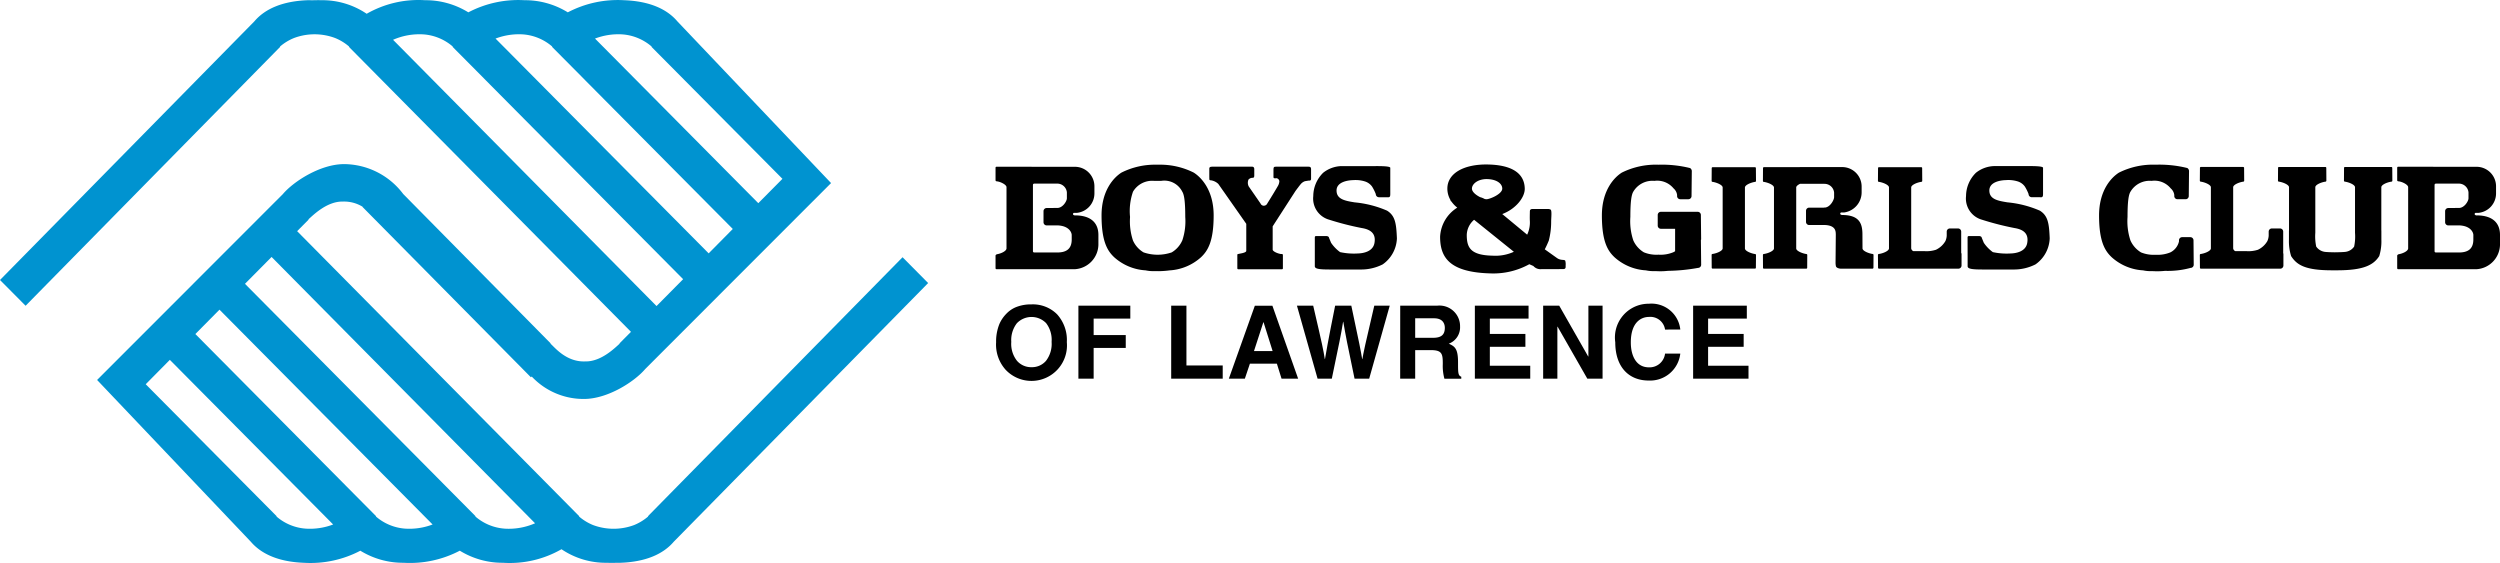 <?xml version="1.0" encoding="UTF-8"?> <svg xmlns="http://www.w3.org/2000/svg" xmlns:xlink="http://www.w3.org/1999/xlink" width="316.357" height="71.244" viewBox="0 0 316.357 71.244"><defs><clipPath id="clip-path"><rect id="Rectangle_5366" data-name="Rectangle 5366" width="316.357" height="71.244" transform="translate(0 0)" fill="none"></rect></clipPath></defs><g id="Group_7711" data-name="Group 7711" transform="translate(0 0)"><g id="Group_7712" data-name="Group 7712"><g id="Group_7711-2" data-name="Group 7711" clip-path="url(#clip-path)"><path id="Path_11320" data-name="Path 11320" d="M114.213,32.551,81.994,65.322l.03.03a6.52,6.52,0,0,1-1.766,1.084,7.428,7.428,0,0,1-5.226,0,6.471,6.471,0,0,1-1.766-1.084l.03-.03L37.6,29.252l1.458-1.467-.03-.03c.534-.456,2.316-2.3,4.364-2.247a4.474,4.474,0,0,1,2.5.659l-.018.021,21.31,21.557.1-.1a8.979,8.979,0,0,0,6.616,2.84c3,0,6.379-2.181,7.745-3.785l23.521-23.534L85.708,2.694C84.34,1.085,82.09.141,78.965.027a13.592,13.592,0,0,0-7.113,1.535A10.3,10.3,0,0,0,66.383.027a13.6,13.6,0,0,0-7.118,1.535A10.288,10.288,0,0,0,53.8.027a13.192,13.192,0,0,0-7.4,1.716A10,10,0,0,0,40.678.027C40.4.02,40.1.018,39.807.027s-.591,0-.871,0c-3.123.114-5.375,1.059-6.741,2.667L0,35.432l3.239,3.26L35.456,5.926l-.03-.03a6.419,6.419,0,0,1,1.766-1.08,7.4,7.4,0,0,1,5.226,0A6.367,6.367,0,0,1,44.186,5.9l-.03.03L79.845,41.991,78.387,43.46l.03.027c-.534.459-2.313,2.3-4.36,2.247-2.4.1-3.867-1.789-4.4-2.247l.03-.027L51.026,24.553a9.431,9.431,0,0,0-7.48-3.785c-3,0-6.376,2.179-7.745,3.785L12.287,48.082,31.744,68.557c1.369,1.6,3.618,2.55,6.741,2.662A13.567,13.567,0,0,0,45.6,69.688a10.28,10.28,0,0,0,5.469,1.528,13.567,13.567,0,0,0,7.115-1.531,10.28,10.28,0,0,0,5.469,1.531,13.141,13.141,0,0,0,7.4-1.716,9.975,9.975,0,0,0,5.722,1.716c.278.011.57.014.869.009s.593,0,.874-.009c3.123-.112,5.372-1.059,6.739-2.662L117.45,35.816ZM78.766,4.352A6.372,6.372,0,0,1,82.473,5.9l-.03.03,3.728,3.755.532.538,12.31,12.406-3.055,3.082L75.294,4.881a8.288,8.288,0,0,1,3.472-.529m-12.581,0a6.368,6.368,0,0,1,3.7,1.544l-.03.03,3.73,3.755.529.538L92.728,28.974l-3.052,3.087L62.708,4.881a8.313,8.313,0,0,1,3.477-.529m-16.446.684a8.306,8.306,0,0,1,3.86-.684A6.366,6.366,0,0,1,57.306,5.9l-.032.03,3.732,3.755.529.538,24.91,25.106-3.365,3.4ZM38.686,66.894a6.329,6.329,0,0,1-3.707-1.542l.027-.03-3.728-3.757-.532-.536L18.44,48.623l3.052-3.087L42.158,66.369a8.253,8.253,0,0,1-3.472.525m12.584,0a6.329,6.329,0,0,1-3.707-1.542l.03-.03-3.73-3.757-.529-.536L24.722,42.27l3.052-3.084L54.742,66.369a8.253,8.253,0,0,1-3.472.525m12.584,0a6.347,6.347,0,0,1-3.709-1.542l.03-.03-3.728-3.757-.529-.536L31,35.916l3.367-3.4,33.341,33.7a8.318,8.318,0,0,1-3.86.68" fill="#0093d0"></path><path id="Path_11321" data-name="Path 11321" d="M136.018,27.254h-.068v-.021h-.018a.15.15,0,1,1,0-.3h.367a2.473,2.473,0,0,0,2.192-2.455v-.9a2.471,2.471,0,0,0-2.471-2.471h0L126.1,21.1a.118.118,0,0,0-.121.115v1.567a.166.166,0,0,0,.05.135.4.4,0,0,0,.151.034c.461.057,1.186.429,1.186.732v7.752c-.011.335-.668.65-1.211.737a.437.437,0,0,0-.137.087.217.217,0,0,0-.039.176v1.51a.122.122,0,0,0,.121.121h9.917A3.172,3.172,0,0,0,138.995,31V29.725c0-1.364-.776-2.471-2.977-2.471m-.4,3.027c.011,1.3-.776,1.67-1.846,1.67h-2.885l-.112-.025a.188.188,0,0,1-.064-.123V23.449s0-.139.05-.176a.34.34,0,0,1,.162-.039h2.849a1.223,1.223,0,0,1,1.234,1.111v.741c.011.349-.536,1.271-1.257,1.227l-1.3.011a.4.4,0,0,0-.4.4v1.4a.4.4,0,0,0,.4.4H133.9c1.364.084,1.7.86,1.716,1.2Z"></path><path id="Path_11322" data-name="Path 11322" d="M313.384,27.254h-.073v-.021H313.3a.15.15,0,1,1,0-.3h.365a2.47,2.47,0,0,0,2.192-2.455v-.9a2.468,2.468,0,0,0-2.467-2.471h0l-9.919-.007a.12.12,0,0,0-.123.117v1.565a.164.164,0,0,0,.052.135.4.4,0,0,0,.153.034c.461.057,1.182.429,1.182.732v7.752c-.011.335-.666.65-1.209.737a.438.438,0,0,0-.137.087.214.214,0,0,0-.041.176v1.51a.124.124,0,0,0,.123.121h9.919A3.168,3.168,0,0,0,316.357,31V29.725c0-1.364-.773-2.471-2.973-2.471m-.4,3.027c.011,1.3-.773,1.67-1.843,1.67h-2.886l-.114-.025a.188.188,0,0,1-.064-.123V23.449s0-.139.05-.176a.34.34,0,0,1,.162-.039h2.852a1.225,1.225,0,0,1,1.229,1.111v.741c.011.349-.534,1.271-1.257,1.227l-1.3.011a.4.4,0,0,0-.4.4v1.4a.4.4,0,0,0,.4.4h1.457c1.362.084,1.7.86,1.716,1.2Z"></path><path id="Path_11323" data-name="Path 11323" d="M165.51,21.094h-3.962c-.349,0-.388.018-.4.4v.935c.009.2.36.119.36.119a.427.427,0,0,1,.322.2,1.178,1.178,0,0,1,.064.151,1.284,1.284,0,0,1-.157.584c-.185.338-1.011,1.7-1.362,2.249a.487.487,0,0,1-.454.3h-.034a.459.459,0,0,1-.379-.283l-1.492-2.16a1.027,1.027,0,0,1-.027-.867.7.7,0,0,1,.472-.221c.167,0,.258-.016.258-.315v-.779c0-.132-.046-.313-.267-.313h-5.024c-.221,0-.4.027-.4.246v1.02c.016.374-.046.447.224.459a1.731,1.731,0,0,1,.917.456l3.538,5.051v3.413c.011.171-.4.283-.687.333l-.331.068a.115.115,0,0,0-.114.1v1.734a.123.123,0,0,0,.116.1h5.534a.123.123,0,0,0,.116-.1V32.243h-.007a.115.115,0,0,0-.114-.1h-.141c-.433-.068-1.006-.329-1.031-.545V28.641l2.89-4.48s.509-.687.666-.867a1.192,1.192,0,0,1,.538-.367l.441-.073c.333.023.324-.11.324-.331v-1.03c.009-.358-.1-.4-.4-.4"></path><path id="Path_11324" data-name="Path 11324" d="M288.922,32v-2.69a.4.4,0,0,0-.4-.4h-1.036a.4.4,0,0,0-.4.4v.513a1.952,1.952,0,0,1-.167.684,2.729,2.729,0,0,1-1.2,1.1,3.907,3.907,0,0,1-1.5.169H282.85a.463.463,0,0,1-.258-.338V23.692c0-.3.7-.616,1.248-.7a.163.163,0,0,0,.123-.05.2.2,0,0,0,.023-.125l-.011-1.57a.121.121,0,0,0-.119-.119h-5.35a.119.119,0,0,0-.119.119l-.014,1.57a.217.217,0,0,0,.025.125.171.171,0,0,0,.125.05c.541.087,1.248.4,1.248.7v7.743c0,.306-.707.616-1.248.7a.177.177,0,0,0-.125.048.217.217,0,0,0-.025.125l.014,1.567A.12.12,0,0,0,278.5,34h10.049a.4.4,0,0,0,.4-.4V32.172a.428.428,0,0,0-.041-.176"></path><path id="Path_11325" data-name="Path 11325" d="M248.175,32v-2.69a.4.4,0,0,0-.4-.4h-1.031a.4.4,0,0,0-.4.4v.513a1.909,1.909,0,0,1-.167.684,2.74,2.74,0,0,1-1.2,1.1,3.888,3.888,0,0,1-1.5.169h-1.371a.463.463,0,0,1-.258-.338V23.717c0-.306.71-.618,1.248-.7a.161.161,0,0,0,.125-.052.2.2,0,0,0,.025-.123l-.011-1.567a.119.119,0,0,0-.117-.121H237.77a.12.12,0,0,0-.116.121l-.014,1.567c.007,0-.009.071.025.123a.155.155,0,0,0,.123.052c.545.084,1.25.4,1.25.7v7.718c0,.306-.7.616-1.25.7a.167.167,0,0,0-.123.048c-.034.055-.018.125-.025.125l.014,1.567a.121.121,0,0,0,.116.123h10.049a.4.4,0,0,0,.4-.4v-1.43a.462.462,0,0,0-.041-.176"></path><path id="Path_11326" data-name="Path 11326" d="M295.5,31.928c-.356,0-1.1-.023-1.323-.059A1.577,1.577,0,0,1,293.1,31.2a6.232,6.232,0,0,1-.114-1.745V23.692c0-.306.707-.618,1.25-.7,0,0,.089,0,.123-.052a.219.219,0,0,0,.027-.123l-.011-1.572a.12.12,0,0,0-.121-.116h-5.863a.117.117,0,0,0-.119.115h0l-.011,1.572a.211.211,0,0,0,.023.123.164.164,0,0,0,.125.052c.543.084,1.25.4,1.25.7v5.48h-.009V30.3a6.364,6.364,0,0,0,.274,2.106c.732,1.152,1.843,1.8,5.172,1.8h.648c3.326,0,4.6-.652,5.331-1.8a6.361,6.361,0,0,0,.271-2.106V29.172h-.007v-5.48c0-.306.7-.618,1.248-.7a.164.164,0,0,0,.125-.052.211.211,0,0,0,.023-.123l-.011-1.572a.116.116,0,0,0-.118-.116h-5.864a.12.12,0,0,0-.121.116l-.009,1.572a.189.189,0,0,0,.025.123.155.155,0,0,0,.123.052c.541.084,1.25.4,1.25.7v5.765a6.2,6.2,0,0,1-.11,1.745,1.562,1.562,0,0,1-1.077.666c-.228.036-.965.055-1.321.059"></path><path id="Path_11327" data-name="Path 11327" d="M277.572,30.411a.4.4,0,0,0-.4-.4h-1.036a.4.4,0,0,0-.4.4v.135a2.056,2.056,0,0,1-1.1,1.394,4.251,4.251,0,0,1-1.832.3h-.039a4.275,4.275,0,0,1-1.834-.3,3.368,3.368,0,0,1-1.335-1.506,7.706,7.706,0,0,1-.372-2.973c0-1.923.132-2.815.372-3.2a2.816,2.816,0,0,1,2.674-1.373,2.651,2.651,0,0,1,2.418.949,1.326,1.326,0,0,1,.452.837v.137a.4.4,0,0,0,.4.4h1.033a.4.4,0,0,0,.4-.4l.032-3.1a.471.471,0,0,0-.219-.449,14.734,14.734,0,0,0-4-.421,9.641,9.641,0,0,0-4.642,1c-.876.548-2.523,2.144-2.523,5.416s.723,4.471,1.6,5.295a6.494,6.494,0,0,0,3.976,1.661,4.331,4.331,0,0,0,1.113.094c.148.007.3.014.454.018a9.248,9.248,0,0,0,1.2-.048A11.049,11.049,0,0,0,277.2,33.9a.4.4,0,0,0,.4-.4Z"></path><path id="Path_11328" data-name="Path 11328" d="M215.231,30.368l.036-.064-.034-3.1a.4.4,0,0,0-.4-.4h-4.66a.4.4,0,0,0-.4.4V28.55a.4.4,0,0,0,.4.4h1.8v2.838a1.248,1.248,0,0,1-.249.141,4.206,4.206,0,0,1-1.832.3h-.041a4.206,4.206,0,0,1-1.832-.3,3.346,3.346,0,0,1-1.335-1.506,7.654,7.654,0,0,1-.374-2.97c0-1.923.135-2.815.374-3.2a2.809,2.809,0,0,1,2.668-1.365,2.668,2.668,0,0,1,2.423.949,1.324,1.324,0,0,1,.449.837v.138a.4.4,0,0,0,.4.4h1.028a.4.4,0,0,0,.4-.4l.032-3.093a.467.467,0,0,0-.219-.452,14.823,14.823,0,0,0-3.992-.424,9.667,9.667,0,0,0-4.645,1c-.876.55-2.521,2.147-2.521,5.418s.721,4.469,1.6,5.293a6.494,6.494,0,0,0,3.977,1.658,4.41,4.41,0,0,0,1.111.094c.148,0,.3.014.454.016a8.289,8.289,0,0,0,1.2-.048,23,23,0,0,0,3.821-.374.4.4,0,0,0,.4-.4l-.034-3.091v-.041"></path><path id="Path_11329" data-name="Path 11329" d="M151.056,21.84a9.457,9.457,0,0,0-4.391-1h-.351a9.442,9.442,0,0,0-4.4,1c-.871.55-2.521,2.147-2.521,5.416s.725,4.471,1.6,5.295a6.522,6.522,0,0,0,3.981,1.661,4.41,4.41,0,0,0,1.111.094c.073,0,.579.009.579.009a11.991,11.991,0,0,0,1.339-.1,6.508,6.508,0,0,0,3.976-1.663c.871-.824,1.6-2.021,1.6-5.295s-1.649-4.866-2.521-5.416m-1.451,8.589a3.318,3.318,0,0,1-1.332,1.506,5.48,5.48,0,0,1-3.568,0,3.318,3.318,0,0,1-1.339-1.506A7.69,7.69,0,0,1,143,27.46a7.447,7.447,0,0,1,.372-3.2,2.816,2.816,0,0,1,2.671-1.373h.9a2.535,2.535,0,0,1,2.667,1.373c.244.383.376,1.275.376,3.2a7.6,7.6,0,0,1-.376,2.97"></path><path id="Path_11330" data-name="Path 11330" d="M222.184,32.19a.171.171,0,0,0-.125-.048c-.543-.089-1.25-.4-1.25-.7V23.727c0-.306.707-.616,1.25-.707a.154.154,0,0,0,.125-.048.291.291,0,0,0,.025-.123l-.014-1.57a.118.118,0,0,0-.115-.121h-5.354a.12.12,0,0,0-.121.119v0l-.011,1.57a.189.189,0,0,0,.025.123.15.15,0,0,0,.123.048c.545.091,1.248.4,1.248.707v7.706c0,.306-.7.616-1.248.7a.166.166,0,0,0-.123.048.189.189,0,0,0-.025.123l.011,1.572a.12.12,0,0,0,.121.119h5.35a.118.118,0,0,0,.119-.117v0l.014-1.572a.291.291,0,0,0-.025-.123"></path><path id="Path_11331" data-name="Path 11331" d="M237.058,32.182a.166.166,0,0,0-.123-.048c-.543-.089-1.248-.4-1.248-.7l-.009-1.761c0-1.362-.37-2.466-2.573-2.466h-.068v-.025h-.018a.152.152,0,0,1-.151-.153.149.149,0,0,1,.151-.146h.367a2.573,2.573,0,0,0,2.19-2.555v-.721a2.466,2.466,0,0,0-2.466-2.466h-5.361v.011h-4.532a.119.119,0,0,0-.121.119v.011l-.011,1.57a.248.248,0,0,0,.023.123.157.157,0,0,0,.128.048c.541.091,1.248.4,1.248.707v7.706c0,.306-.707.616-1.248.7a.175.175,0,0,0-.128.048.248.248,0,0,0-.023.123l.011,1.575a.12.12,0,0,0,.121.119h5.347a.12.12,0,0,0,.123-.117v0l.009-1.572a.211.211,0,0,0-.023-.123.177.177,0,0,0-.125-.048c-.541-.089-1.25-.4-1.25-.7V23.726c0-.167.21-.333.479-.463h3.082a1.221,1.221,0,0,1,1.234,1.111v.563c.014.349-.534,1.373-1.255,1.328l-.05.011h-1.85a.4.4,0,0,0-.4.4v1.4a.4.4,0,0,0,.4.4h2.051c1.367.082,1.3.858,1.319,1.2l-.032,3.606a2,2,0,0,0,.05.415c.084.265.568.3.568.3h4.058a.119.119,0,0,0,.119-.119l.009-1.572a.183.183,0,0,0-.023-.123"></path><path id="Path_11332" data-name="Path 11332" d="M168.227,27.811a36.085,36.085,0,0,0,4.1,1.047c1.248.2,1.8.8,1.6,1.9s-1.449,1.3-2.1,1.316a8.216,8.216,0,0,1-2.245-.169,4.687,4.687,0,0,1-1.143-1.182l-.265-.639c0-.1-.137-.214-.358-.214h-1.144c-.221,0-.292,0-.292.214v3.6c0,.335.516.42,1.948.42h3.812a6.024,6.024,0,0,0,2.829-.648,4.2,4.2,0,0,0,1.8-3.3c-.08-1.852-.2-2.847-1.248-3.5a13.4,13.4,0,0,0-4.09-1.047c-1.252-.2-2.3-.4-2.3-1.5s1.449-1.3,2.1-1.314a3.968,3.968,0,0,1,1.5.167,1.765,1.765,0,0,1,.894.648,5.631,5.631,0,0,1,.472.949.4.4,0,0,0,.4.4h1.033c.315.039.4-.046.4-.4V21.238c0-.228-1.3-.219-1.948-.219h-4.219a3.866,3.866,0,0,0-2.329.846,4.171,4.171,0,0,0-1.248,2.946,2.776,2.776,0,0,0,2.046,3"></path><path id="Path_11333" data-name="Path 11333" d="M250.828,27.811a36.085,36.085,0,0,0,4.1,1.047c1.248.2,1.8.8,1.6,1.9s-1.446,1.3-2.1,1.316a8.233,8.233,0,0,1-2.247-.169,4.729,4.729,0,0,1-1.145-1.182l-.262-.639c0-.1-.135-.214-.356-.214h-1.145c-.219,0-.292,0-.292.214l.007,2.5v1.1c0,.335.513.42,1.944.42h3.812a6.023,6.023,0,0,0,2.831-.648,4.2,4.2,0,0,0,1.8-3.3c-.078-1.852-.2-2.847-1.248-3.5a13.4,13.4,0,0,0-4.094-1.05c-1.246-.2-2.295-.4-2.295-1.5s1.449-1.3,2.1-1.314a4.008,4.008,0,0,1,1.5.167,1.759,1.759,0,0,1,.894.648,5.62,5.62,0,0,1,.47.949.4.4,0,0,0,.4.4h1.031c.317.039.4-.046.4-.4V21.235c0-.228-1.3-.219-1.951-.219h-4.211a3.868,3.868,0,0,0-2.329.846,4.168,4.168,0,0,0-1.254,2.949,2.781,2.781,0,0,0,2.046,3"></path><path id="Path_11334" data-name="Path 11334" d="M198.087,33.014c-.1-.151-.249-.1-.548-.151a1.26,1.26,0,0,1-.5-.2l-1.56-1.113c.212-.39.381-.8.509-1.1a9.475,9.475,0,0,0,.3-2.4c0-.5.112-1.371-.064-1.522a.731.731,0,0,0-.249-.078h-2.131a.446.446,0,0,0-.2.1c-.064.062-.052.351-.052.351s-.023.7,0,1.047a3.628,3.628,0,0,1-.34,1.75L190.1,27.087c1.736-.655,2.872-2.131,2.847-3.226-.05-2.144-1.964-3-4.7-3.046-3.043-.048-5.094,1.136-5.094,3.046a2.847,2.847,0,0,0,.415,1.487.192.192,0,0,0-.014.062l.112.089a3.614,3.614,0,0,0,.741.776,4.6,4.6,0,0,0-2.172,3.68c0,2.653,1.216,4.5,6.36,4.642a9.416,9.416,0,0,0,4.928-1.163l.516.228a1.186,1.186,0,0,0,.81.4l2.938-.011c.217,0,.333-.066.333-.29V33.6a1.765,1.765,0,0,0-.041-.584m-9.827-10.351c1.2.048,1.848.6,1.848,1.2,0,.7-1.6,1.348-2,1.348a1.013,1.013,0,0,1-.256-.046,2.252,2.252,0,0,0-.552-.221c-.5-.253-1.029-.657-1.029-1.081,0-.6.787-1.248,1.985-1.2m.65,9.689c-2.847-.052-3.29-1.043-3.29-2.635a2.611,2.611,0,0,1,.928-1.907l5.033,4.049a5.6,5.6,0,0,1-2.671.493"></path><path id="Path_11335" data-name="Path 11335" d="M126.051,43.346a5.878,5.878,0,0,1,.424-2.366,4.323,4.323,0,0,1,.858-1.264,3.561,3.561,0,0,1,1.193-.833,5.037,5.037,0,0,1,1.989-.365,4.324,4.324,0,0,1,3.262,1.266A4.843,4.843,0,0,1,135,43.3a4.494,4.494,0,0,1-7.736,3.5,4.765,4.765,0,0,1-1.216-3.458m1.921-.062a3.456,3.456,0,0,0,.723,2.377,2.365,2.365,0,0,0,1.839.808,2.339,2.339,0,0,0,1.83-.8,3.518,3.518,0,0,0,.712-2.407,3.477,3.477,0,0,0-.694-2.368,2.572,2.572,0,0,0-3.638-.051l-.062.062a3.486,3.486,0,0,0-.707,2.382"></path></g></g><path id="Path_11336" data-name="Path 11336" d="M136.464,38.681v9.237h1.929v-3.89h4.063V42.4h-4.063V40.318h4.64v-1.64Z"></path><path id="Path_11337" data-name="Path 11337" d="M148.206,38.681v9.237h6.52V46.244h-4.591V38.681Z"></path><path id="Path_11338" data-name="Path 11338" d="M159.869,40.774h.024l1.147,3.649h-2.357ZM158.79,38.69,155.5,47.921h2.026l.641-1.905h3.411l.593,1.905h2.1l-3.257-9.231Z"></path><g id="Group_7714" data-name="Group 7714"><g id="Group_7713" data-name="Group 7713" clip-path="url(#clip-path)"><path id="Path_11339" data-name="Path 11339" d="M164.118,38.683h2.058c1.183,5.052,1.3,5.692,1.467,6.753h.024c.168-.965.31-1.9,1.285-6.753H171c1.078,5.066,1.168,5.554,1.373,6.753h.026c.155-.883.31-1.673,1.506-6.753h1.955l-2.6,9.237H171.41c-.952-4.526-1.118-5.425-1.426-7.2h-.026c-.284,1.767-.442,2.44-1.427,7.2h-1.8Z"></path><path id="Path_11340" data-name="Path 11340" d="M177.187,38.683h4.668a2.606,2.606,0,0,1,2.888,2.278,2.454,2.454,0,0,1,.017.332,2.211,2.211,0,0,1-1.427,2.2c.757.335,1.171.618,1.171,2.339,0,1.351,0,1.686.411,1.841v.25H182.78a6.2,6.2,0,0,1-.206-1.868c0-1.262-.077-1.75-1.505-1.75h-1.987v3.615h-1.9Zm4.153,4.063c1,0,1.492-.347,1.492-1.262,0-.482-.221-1.206-1.351-1.206h-2.4v2.468Z"></path><path id="Path_11341" data-name="Path 11341" d="M186.633,38.681v9.237h7.008v-1.64h-5.113V43.886h4.5v-1.63h-4.5v-1.94h4.9V38.681Z"></path><path id="Path_11342" data-name="Path 11342" d="M201,38.681v6.431h-.026l-3.666-6.431h-2.033v9.237h1.8V41.336h.026l3.762,6.581h1.93V38.681Z"></path><path id="Path_11343" data-name="Path 11343" d="M210.7,41.705a1.878,1.878,0,0,0-2.043-1.6c-.926,0-2.289.619-2.289,3.228,0,1.66.663,3.151,2.289,3.151a1.969,1.969,0,0,0,2.043-1.736h1.929a3.84,3.84,0,0,1-4.009,3.406c-2.457,0-4.22-1.657-4.22-4.847a4.269,4.269,0,0,1,3.617-4.829,4.379,4.379,0,0,1,.637-.043,3.666,3.666,0,0,1,3.976,3.266Z"></path><path id="Path_11344" data-name="Path 11344" d="M214.253,38.681v9.237h7.008v-1.64h-5.113V43.886h4.5v-1.63h-4.5v-1.94h4.9V38.681Z"></path></g></g></g></svg> 